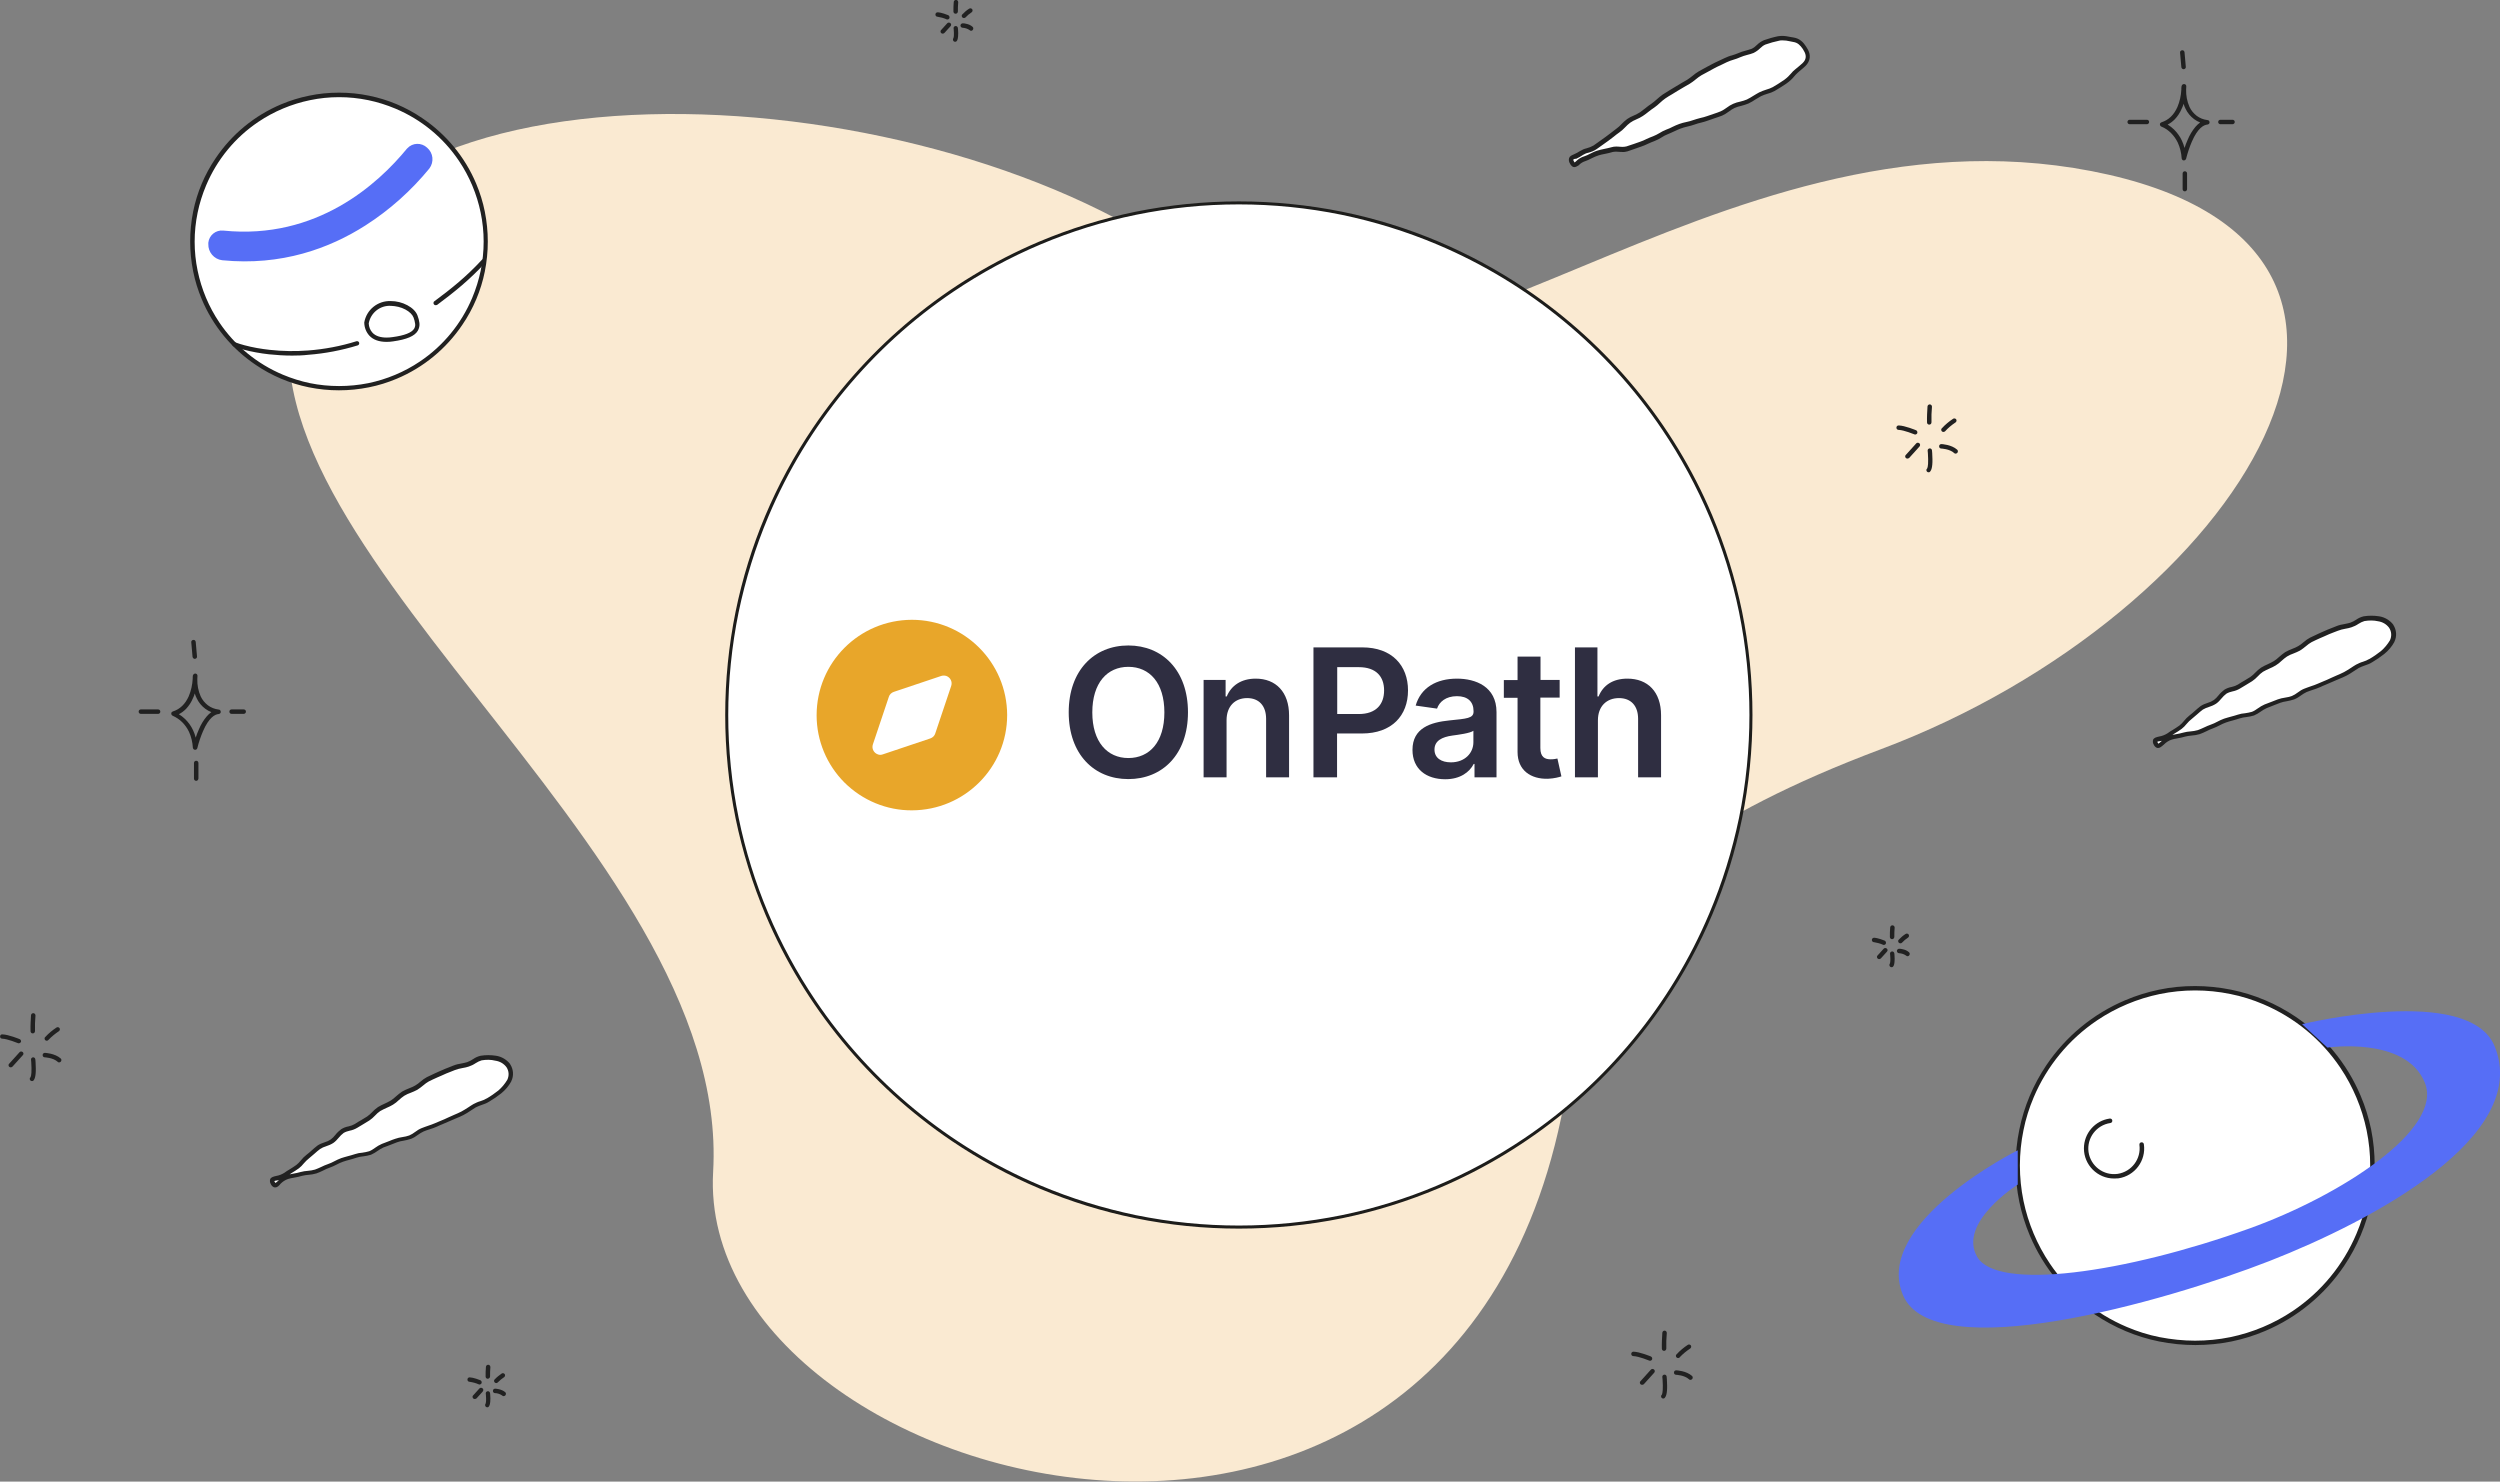 <?xml version="1.0" encoding="utf-8"?>
<!-- Generator: Adobe Illustrator 25.4.1, SVG Export Plug-In . SVG Version: 6.00 Build 0)  -->
<svg version="1.1" id="Layer_1" xmlns="http://www.w3.org/2000/svg" xmlns:xlink="http://www.w3.org/1999/xlink" x="0px" y="0px"
	 viewBox="0 0 1567.9 929.2" style="enable-background:new 0 0 1567.9 929.2;" xml:space="preserve">
<rect x="0" y="0" width="1567.9" height="929.2" fill="#808080" stroke="none"/>
<style type="text/css">
	.st0{opacity:0.97;fill:#FDEDD4;enable-background:new    ;}
	.st1{fill:#212121;}
	.st2{fill:#FFFFFF;}
	.st3{fill:#1D1D1B;}
	.st4{fill:#566EF6;}
	.st5{fill:#E8A62A;}
	.st6{fill:#2F2E41;}
</style>
<g transform="translate(-62.612 -74.61)">
	<g transform="translate(3.663 27.423)">
		<path class="st0" d="M1046.3,691c0,0-34.7-88.7,192.2-173.9s370.1-316.6,132.2-362.6s-433.8,178.6-539.2,80
			C688.9,101.1,311.9,64.9,248.1,222.8s270,352.4,258.1,559.3S1009.5,1122.8,1046.3,691z"/>
		<path class="st1" d="M1428.7,99.9L1428.7,99.9c0.8,0,1.4,0.6,1.4,1.4c0,0,0,0.8-0.1,2.1c-0.1,3.7,0.6,7.4,2.1,10.8
			c1,2.2,2.6,4.1,4.5,5.6c2,1.5,4.3,2.4,6.8,2.7c0.8,0,1.3,0.7,1.3,1.5c0,0.7-0.6,1.2-1.3,1.3c-2.4,0.2-6.1,2.2-9.8,10.7
			c-1.5,3.5-2.7,7.1-3.6,10.7c-0.2,0.7-0.9,1.2-1.7,1.1c-0.6-0.1-1-0.7-1.1-1.3c-0.2-3.4-1-6.7-2.4-9.8c-1.1-2.3-2.5-4.3-4.3-6.1
			c-1.7-1.7-3.7-3.1-6-4c-0.7-0.3-1.1-1-0.9-1.8c0.1-0.4,0.5-0.7,0.9-0.9c4.5-1.4,7.8-4.6,10-9.5c1.5-3.5,2.3-7.2,2.5-11
			c0-0.7,0-1.4,0.1-2C1427.3,100.4,1427.9,99.9,1428.7,99.9z M1438.8,124c-1.3-0.5-2.6-1.2-3.8-2.1c-2.3-1.7-4.2-4-5.4-6.6
			c-0.5-1-0.9-2-1.2-3c-0.3,1.1-0.7,2.1-1.2,3.1c-1,2.4-2.5,4.7-4.3,6.6c-1.3,1.3-2.8,2.5-4.5,3.3c1.4,0.9,2.8,1.9,4,3.1
			c2,2,3.7,4.3,4.9,6.9c0.7,1.5,1.3,3.1,1.7,4.7c0.5-1.6,1.2-3.4,2-5.2c1.2-2.9,2.8-5.6,4.8-8C1436.7,125.7,1437.7,124.8,1438.8,124
			z"/>
		<path class="st1" d="M1428.4,90.6c-0.7,0-1.3-0.6-1.4-1.3l-0.8-9.1c-0.1-0.8,0.5-1.4,1.3-1.5c0.8-0.1,1.4,0.5,1.5,1.3l0.8,9.1
			c0.1,0.8-0.5,1.4-1.3,1.5C1428.5,90.6,1428.4,90.6,1428.4,90.6z"/>
		<path class="st1" d="M1459.1,125.1h-7.6c-0.8,0-1.4-0.6-1.4-1.4l0,0c0-0.8,0.6-1.4,1.4-1.4l0,0h7.6c0.8,0,1.4,0.6,1.4,1.4
			S1459.8,125.1,1459.1,125.1z"/>
		<path class="st1" d="M1429.2,167.2c-0.8,0-1.4-0.6-1.4-1.4V156c0-0.8,0.6-1.4,1.4-1.4l0,0c0.8,0,1.4,0.6,1.4,1.4l0,0v9.8
			C1430.6,166.5,1430,167.2,1429.2,167.2z"/>
		<path class="st1" d="M1405.4,125.1h-10.8c-0.8,0-1.4-0.6-1.4-1.4l0,0c0-0.8,0.6-1.4,1.4-1.4l0,0h10.8c0.8,0,1.4,0.6,1.4,1.4
			c0,0,0,0,0,0C1406.8,124.5,1406.1,125.1,1405.4,125.1C1405.4,125.1,1405.4,125.1,1405.4,125.1z"/>
		<path class="st1" d="M181.4,469.6L181.4,469.6c0.8,0,1.4,0.6,1.4,1.4c0,0,0,0.8-0.1,2.1c-0.1,3.7,0.6,7.4,2.1,10.8
			c1,2.2,2.6,4.1,4.5,5.6c2,1.5,4.3,2.4,6.8,2.7c0.8,0,1.3,0.7,1.3,1.5c0,0.7-0.6,1.2-1.3,1.3c-2.4,0.2-6.1,2.2-9.8,10.7
			c-1.5,3.5-2.7,7-3.6,10.7c-0.2,0.7-0.9,1.2-1.7,1c-0.6-0.1-1-0.7-1.1-1.3c-0.2-3.4-1-6.8-2.4-9.9c-1.1-2.3-2.5-4.3-4.3-6.1
			c-1.7-1.7-3.7-3-5.9-4c-0.7-0.3-1.1-1-0.9-1.8c0.1-0.4,0.5-0.7,0.9-0.9c4.5-1.4,7.8-4.6,10-9.5c1.5-3.5,2.3-7.2,2.5-11
			c0-0.7,0-1.4,0.1-2C180.1,470.2,180.7,469.6,181.4,469.6z M191.5,493.8c-1.3-0.5-2.6-1.2-3.8-2.1c-2.3-1.7-4.2-4-5.4-6.6
			c-0.5-1-0.9-2-1.2-3c-0.3,1.1-0.7,2.1-1.2,3.1c-1,2.4-2.5,4.7-4.3,6.6c-1.3,1.3-2.8,2.5-4.5,3.3c1.4,0.9,2.8,1.9,4,3.1
			c2,2,3.7,4.3,4.9,6.9c0.7,1.5,1.3,3.1,1.7,4.7c0.5-1.6,1.2-3.4,2-5.2c1.2-2.9,2.8-5.6,4.8-8C189.4,495.5,190.4,494.6,191.5,493.8z
			"/>
		<path class="st1" d="M181.1,460.4c-0.7,0-1.3-0.6-1.4-1.3l-0.8-9.1c-0.1-0.8,0.5-1.4,1.3-1.5c0.8-0.1,1.4,0.5,1.5,1.3l0.8,9.1
			c0.1,0.8-0.5,1.4-1.3,1.5C181.2,460.4,181.2,460.4,181.1,460.4z"/>
		<path class="st1" d="M211.8,494.9h-7.6c-0.8,0-1.4-0.6-1.4-1.4l0,0c0-0.8,0.6-1.4,1.4-1.4l0,0h7.6c0.8,0,1.4,0.6,1.4,1.4
			S212.5,494.9,211.8,494.9z"/>
		<path class="st1" d="M182,536.9c-0.8,0-1.4-0.6-1.4-1.4v-9.8c0-0.8,0.6-1.4,1.4-1.4l0,0c0.8,0,1.4,0.6,1.4,1.4l0,0v9.8
			C183.3,536.3,182.7,536.9,182,536.9z"/>
		<path class="st1" d="M158.1,494.9h-10.8c-0.8,0-1.4-0.6-1.4-1.4l0,0c0-0.8,0.6-1.4,1.4-1.4l0,0h10.8c0.8,0,1.4,0.6,1.4,1.4
			c0,0,0,0,0,0C159.5,494.3,158.9,494.9,158.1,494.9C158.1,494.9,158.1,494.9,158.1,494.9z"/>
		<path class="st1" d="M1119.1,912.6c-0.3,0-0.7-0.1-0.9-0.4c-2.8-2.6-8.1-2.8-8.1-2.8c-0.8,0-1.4-0.7-1.3-1.5
			c0-0.8,0.7-1.3,1.4-1.3c0.3,0,6.3,0.3,9.9,3.5c0.6,0.5,0.6,1.4,0.1,2C1119.9,912.4,1119.5,912.6,1119.1,912.6L1119.1,912.6z"/>
		<path class="st1" d="M1102.1,924.3c-0.8,0-1.4-0.6-1.4-1.4c0-0.3,0.1-0.7,0.4-0.9c0.1-0.1,0.8-1,0.7-6c0-2.7-0.3-5.2-0.3-5.2
			c-0.1-0.8,0.5-1.4,1.2-1.5c0.8-0.1,1.4,0.5,1.5,1.2c0,0.1,0.3,2.6,0.3,5.5c0.1,5.5-0.8,7.1-1.5,7.9
			C1102.9,924.1,1102.5,924.3,1102.1,924.3z"/>
		<path class="st1" d="M1088.8,915.7c-0.8,0-1.4-0.6-1.4-1.4c0-0.3,0.1-0.7,0.4-0.9l6.5-7.2c0.5-0.6,1.4-0.6,2-0.1
			c0.6,0.5,0.6,1.4,0.1,2c0,0,0,0,0,0l-6.5,7.2C1089.6,915.5,1089.2,915.7,1088.8,915.7z"/>
		<path class="st1" d="M1093.8,900.6c-0.2,0-0.4,0-0.5-0.1l0,0c-0.1,0-6.5-2.7-9.9-2.8c-0.8,0-1.4-0.6-1.4-1.4
			c0-0.8,0.6-1.4,1.4-1.4l0,0h0c3.9,0.1,10.6,2.9,10.9,3c0.7,0.3,1,1.1,0.8,1.8C1094.9,900.2,1094.4,900.6,1093.8,900.6
			L1093.8,900.6z"/>
		<path class="st1" d="M1102.6,894.4c-0.8,0-1.4-0.6-1.4-1.4c-0.1-3.3,0.1-6.7,0.3-10c0.1-0.8,0.7-1.3,1.5-1.3
			c0.8,0.1,1.3,0.7,1.3,1.5l0,0c-0.3,3.2-0.4,6.5-0.3,9.7C1104,893.7,1103.4,894.4,1102.6,894.4
			C1102.6,894.4,1102.6,894.4,1102.6,894.4L1102.6,894.4z"/>
		<path class="st1" d="M1111.4,898.9c-0.8,0-1.4-0.6-1.4-1.4c0-0.4,0.1-0.7,0.4-0.9c2.1-2.3,4.5-4.3,7.1-6c0.6-0.4,1.5-0.2,1.9,0.4
			c0.4,0.6,0.2,1.5-0.4,1.9c-2.4,1.6-4.6,3.4-6.6,5.5C1112.2,898.8,1111.8,898.9,1111.4,898.9z"/>
		<path class="st1" d="M1255.3,646.9c-0.3,0-0.7-0.1-0.9-0.4c-1.3-0.9-2.8-1.4-4.4-1.5c-0.8,0-1.4-0.7-1.4-1.4
			c0-0.8,0.7-1.4,1.4-1.4c0,0,0,0,0,0c0.7,0,1.5,0.1,2.2,0.3c1.5,0.3,2.9,0.9,4,1.9c0.6,0.5,0.6,1.4,0.1,2
			C1256.1,646.7,1255.7,646.9,1255.3,646.9L1255.3,646.9z"/>
		<path class="st1" d="M1245.3,653.8c-0.8,0-1.4-0.6-1.4-1.4c0-0.3,0.1-0.7,0.3-0.9c0-0.1,0.4-0.8,0.3-3.3c0-1.5-0.2-2.8-0.2-2.8
			c-0.1-0.8,0.5-1.4,1.2-1.5c0.8-0.1,1.4,0.5,1.5,1.2c0,0.1,0.2,1.6,0.2,3.3c0,3.4-0.5,4.5-1,5
			C1246.1,653.6,1245.7,653.8,1245.3,653.8z"/>
		<path class="st1" d="M1237.5,648.7c-0.8,0-1.4-0.6-1.4-1.4c0-0.3,0.1-0.7,0.4-0.9l3.8-4.2c0.5-0.6,1.4-0.6,2-0.1
			c0.6,0.5,0.6,1.4,0.1,1.9l-3.8,4.2C1238.3,648.5,1237.9,648.7,1237.5,648.7z"/>
		<path class="st1" d="M1240.4,639.8c-0.2,0-0.4,0-0.5-0.1c-1.8-0.8-3.7-1.3-5.6-1.6c-0.8,0-1.4-0.6-1.4-1.4c0-0.8,0.6-1.4,1.4-1.4
			l0,0h0c2.4,0.1,6.2,1.6,6.6,1.8c0.7,0.3,1,1.1,0.8,1.8C1241.5,639.5,1241,639.8,1240.4,639.8L1240.4,639.8z"/>
		<path class="st1" d="M1245.6,636.2c-0.8,0-1.4-0.6-1.4-1.4c0-2,0-4,0.2-6c0.1-0.8,0.7-1.3,1.5-1.3c0.8,0.1,1.3,0.7,1.3,1.5l0,0
			c-0.2,1.9-0.2,3.8-0.2,5.7C1247,635.5,1246.4,636.2,1245.6,636.2L1245.6,636.2z"/>
		<path class="st1" d="M1250.8,638.8c-0.8,0-1.4-0.6-1.4-1.4c0-0.4,0.1-0.7,0.4-0.9c1.3-1.4,2.7-2.6,4.3-3.6
			c0.6-0.4,1.5-0.2,1.9,0.4c0.4,0.6,0.2,1.5-0.4,1.9c-1.4,0.9-2.7,2-3.8,3.2C1251.6,638.7,1251.2,638.8,1250.8,638.8z"/>
		<path class="st1" d="M668,66.5c-0.3,0-0.7-0.1-0.9-0.4c-1.3-0.9-2.8-1.4-4.4-1.5c-0.8,0-1.4-0.7-1.4-1.4s0.7-1.4,1.4-1.4
			c0,0,0,0,0,0c0.7,0,1.5,0.1,2.2,0.3c1.5,0.3,2.9,0.9,4,1.9c0.6,0.5,0.6,1.4,0.1,2C668.8,66.3,668.4,66.5,668,66.5L668,66.5z"/>
		<path class="st1" d="M658,73.4c-0.8,0-1.4-0.6-1.4-1.4c0-0.3,0.1-0.7,0.3-0.9c0-0.1,0.4-0.8,0.3-3.3c0-1.5-0.2-2.8-0.2-2.8
			c-0.1-0.8,0.5-1.4,1.2-1.5s1.4,0.5,1.5,1.2c0,0.1,0.2,1.6,0.2,3.3c0,3.4-0.5,4.5-1,5C658.8,73.2,658.4,73.4,658,73.4z"/>
		<path class="st1" d="M650.2,68.3c-0.8,0-1.4-0.6-1.4-1.4c0-0.3,0.1-0.7,0.4-0.9l3.8-4.2c0.5-0.6,1.4-0.6,2-0.1
			c0.6,0.5,0.6,1.4,0.1,1.9l-3.8,4.2C651,68.1,650.6,68.3,650.2,68.3z"/>
		<path class="st1" d="M653.1,59.4c-0.2,0-0.4,0-0.5-0.1c-1.8-0.8-3.7-1.3-5.6-1.6c-0.8,0-1.4-0.6-1.4-1.4s0.6-1.4,1.4-1.4l0,0h0
			c2.4,0.1,6.2,1.6,6.6,1.8c0.7,0.3,1,1.1,0.8,1.8C654.2,59.1,653.7,59.4,653.1,59.4L653.1,59.4z"/>
		<path class="st1" d="M658.3,55.8c-0.8,0-1.4-0.6-1.4-1.4c0-2,0-4,0.2-6c0.1-0.8,0.7-1.3,1.5-1.3c0.8,0.1,1.3,0.7,1.3,1.5
			c-0.2,1.9-0.2,3.8-0.2,5.7C659.7,55.1,659.1,55.8,658.3,55.8C658.3,55.8,658.3,55.8,658.3,55.8L658.3,55.8z"/>
		<path class="st1" d="M663.5,58.5c-0.8,0-1.4-0.6-1.4-1.4c0-0.4,0.1-0.7,0.4-0.9c1.3-1.4,2.7-2.6,4.3-3.6c0.6-0.4,1.5-0.2,1.9,0.4
			c0.4,0.6,0.2,1.5-0.4,1.9c-1.4,0.9-2.7,2-3.8,3.2C664.3,58.3,663.9,58.5,663.5,58.5z"/>
		<path class="st1" d="M374.8,922.8c-0.3,0-0.7-0.1-0.9-0.4c-1.3-0.9-2.9-1.5-4.5-1.5c-0.8,0-1.4-0.7-1.3-1.5c0-0.8,0.7-1.3,1.4-1.3
			c0.2,0,4,0.2,6.3,2.2c0.6,0.5,0.6,1.4,0.1,2C375.6,922.6,375.2,922.8,374.8,922.8L374.8,922.8z"/>
		<path class="st1" d="M364.6,929.8c-0.8,0-1.4-0.6-1.4-1.4c0-0.3,0.1-0.7,0.3-0.9c0-0.1,0.4-0.8,0.3-3.4c0-1.5-0.2-2.9-0.2-2.9
			c-0.1-0.8,0.5-1.4,1.2-1.5c0.8-0.1,1.4,0.5,1.5,1.2c0,0.1,0.2,1.6,0.2,3.3c0,3.5-0.5,4.5-1,5.1C365.4,929.6,365,929.8,364.6,929.8
			z"/>
		<path class="st1" d="M356.7,924.6c-0.8,0-1.4-0.6-1.4-1.4c0-0.3,0.1-0.7,0.4-0.9l3.9-4.3c0.5-0.6,1.4-0.6,2-0.1
			c0.6,0.5,0.6,1.4,0.1,2c0,0,0,0,0,0l-3.9,4.3C357.5,924.4,357.1,924.6,356.7,924.6z"/>
		<path class="st1" d="M359.7,915.5c-0.2,0-0.4,0-0.5-0.1c-1.8-0.8-3.7-1.3-5.7-1.6c-0.8,0-1.4-0.6-1.4-1.4s0.6-1.4,1.4-1.4
			c0,0,0,0,0,0c2.4,0.1,6.3,1.6,6.7,1.8c0.7,0.3,1,1.1,0.8,1.8C360.7,915.2,360.2,915.5,359.7,915.5L359.7,915.5z"/>
		<path class="st1" d="M364.9,911.9c-0.8,0-1.4-0.6-1.4-1.4c0-2,0-4,0.2-6.1c0.1-0.8,0.7-1.3,1.5-1.3c0.8,0.1,1.3,0.7,1.3,1.5
			c-0.2,1.9-0.2,3.8-0.2,5.8C366.3,911.2,365.7,911.8,364.9,911.9L364.9,911.9z"/>
		<path class="st1" d="M370.2,914.6c-0.8,0-1.4-0.6-1.4-1.4c0-0.4,0.1-0.7,0.4-0.9c1.3-1.4,2.8-2.6,4.4-3.7c0.6-0.4,1.5-0.2,1.9,0.4
			c0.4,0.6,0.2,1.5-0.4,1.9c-1.4,0.9-2.7,2-3.9,3.2C371,914.4,370.6,914.6,370.2,914.6z"/>
		<path class="st1" d="M1285.4,331.7c-0.3,0-0.7-0.1-0.9-0.4c-2.8-2.6-8.1-2.8-8.1-2.8c-0.8,0-1.4-0.7-1.3-1.5
			c0-0.8,0.7-1.3,1.4-1.3c0.3,0,6.3,0.3,9.9,3.5c0.6,0.5,0.6,1.4,0.1,2C1286.2,331.5,1285.8,331.7,1285.4,331.7L1285.4,331.7z"/>
		<path class="st1" d="M1268.5,343.4c-0.8,0-1.4-0.6-1.4-1.4c0-0.3,0.1-0.7,0.4-0.9c0.1-0.1,0.8-1,0.7-6c0-2.7-0.3-5.2-0.3-5.2
			c-0.1-0.8,0.5-1.4,1.2-1.5c0.8-0.1,1.4,0.5,1.5,1.2l0,0c0,0.1,0.3,2.6,0.3,5.5c0.1,5.5-0.8,7.1-1.5,7.9
			C1269.2,343.3,1268.9,343.4,1268.5,343.4z"/>
		<path class="st1" d="M1255.2,334.8c-0.8,0-1.4-0.6-1.4-1.4c0-0.3,0.1-0.7,0.4-0.9l6.5-7.2c0.5-0.6,1.4-0.6,2-0.1
			c0.6,0.5,0.6,1.4,0.1,2c0,0,0,0,0,0l-6.5,7.2C1256,334.6,1255.6,334.8,1255.2,334.8z"/>
		<path class="st1" d="M1260.1,319.7c-0.2,0-0.4,0-0.5-0.1l0,0c-0.1,0-6.5-2.7-9.9-2.8c-0.8,0-1.4-0.6-1.4-1.4
			c0-0.8,0.6-1.4,1.4-1.4h0c3.9,0.1,10.6,2.9,10.9,3c0.7,0.3,1,1.1,0.8,1.8C1261.2,319.3,1260.7,319.7,1260.1,319.7L1260.1,319.7z"
			/>
		<path class="st1" d="M1268.9,313.5c-0.8,0-1.4-0.6-1.4-1.4c-0.1-3.3,0.1-6.7,0.3-10c0.1-0.8,0.7-1.3,1.5-1.3
			c0.8,0.1,1.3,0.7,1.3,1.5c-0.3,3.2-0.4,6.5-0.3,9.7C1270.3,312.9,1269.7,313.5,1268.9,313.5C1269,313.5,1269,313.5,1268.9,313.5
			L1268.9,313.5z"/>
		<path class="st1" d="M1277.8,318.1c-0.8,0-1.4-0.6-1.4-1.4c0-0.4,0.1-0.7,0.4-0.9c2.1-2.3,4.5-4.3,7.1-6c0.6-0.4,1.5-0.2,1.9,0.4
			c0.4,0.6,0.2,1.5-0.4,1.9c-2.4,1.6-4.6,3.4-6.6,5.6C1278.5,317.9,1278.2,318.1,1277.8,318.1z"/>
		<path class="st1" d="M96,713.5c-0.3,0-0.7-0.1-0.9-0.4c-2.8-2.6-8.1-2.8-8.1-2.8c-0.8,0-1.4-0.7-1.3-1.5c0-0.8,0.7-1.3,1.4-1.3
			c0.3,0,6.3,0.3,9.9,3.5c0.6,0.5,0.6,1.4,0.1,2C96.8,713.3,96.4,713.5,96,713.5z"/>
		<path class="st1" d="M79,725.2c-0.8,0-1.4-0.6-1.4-1.4c0-0.3,0.1-0.7,0.4-0.9c0.1-0.1,0.8-1,0.7-5.9c0-2.7-0.3-5.2-0.3-5.2
			c-0.1-0.8,0.5-1.4,1.2-1.5c0.8-0.1,1.4,0.5,1.5,1.2c0,0.1,0.3,2.6,0.3,5.5c0.1,5.5-0.8,7.1-1.5,7.9
			C79.8,725.1,79.4,725.2,79,725.2z"/>
		<path class="st1" d="M65.7,716.6c-0.8,0-1.4-0.6-1.4-1.4c0-0.3,0.1-0.7,0.4-0.9l6.5-7.2c0.5-0.6,1.4-0.6,2-0.1
			c0.6,0.5,0.6,1.4,0.1,1.9l-6.5,7.2C66.5,716.4,66.1,716.6,65.7,716.6z"/>
		<path class="st1" d="M70.7,701.5c-0.2,0-0.4,0-0.5-0.1c-0.1,0-6.5-2.7-9.9-2.8c-0.8,0-1.4-0.7-1.3-1.4c0-0.8,0.7-1.4,1.4-1.3
			c3.9,0.1,10.6,2.9,10.9,3c0.7,0.3,1,1.1,0.8,1.8C71.8,701.1,71.3,701.5,70.7,701.5L70.7,701.5z"/>
		<path class="st1" d="M79.5,695.3c-0.8,0-1.4-0.6-1.4-1.4c-0.1-3.3,0.1-6.7,0.3-10c0.1-0.8,0.7-1.3,1.5-1.3
			c0.8,0.1,1.3,0.7,1.3,1.5c-0.3,3.2-0.4,6.5-0.3,9.7C80.9,694.7,80.3,695.3,79.5,695.3C79.5,695.3,79.5,695.3,79.5,695.3
			L79.5,695.3z"/>
		<path class="st1" d="M88.3,699.9c-0.8,0-1.4-0.6-1.4-1.4c0-0.4,0.1-0.7,0.4-0.9c2.1-2.3,4.5-4.3,7.1-6c0.6-0.4,1.5-0.2,1.9,0.4
			c0.4,0.6,0.2,1.5-0.4,1.9l0,0c-2.4,1.6-4.6,3.4-6.6,5.5C89.1,699.7,88.7,699.9,88.3,699.9z"/>
		<circle class="st2" cx="835.9" cy="495.7" r="321.1"/>
		<path class="st3" d="M835.9,173.5c21.8,0,43.6,2.2,64.9,6.5c41.2,8.4,80.3,24.9,115.2,48.5c51.8,35,92.3,84.2,116.7,141.7
			c8.2,19.5,14.5,39.7,18.8,60.5c8.7,42.8,8.7,87,0,129.8c-8.4,41.2-24.9,80.3-48.5,115.2c-35,51.8-84.2,92.3-141.7,116.7
			c-19.5,8.2-39.7,14.5-60.5,18.8c-42.8,8.7-87,8.7-129.8,0c-41.2-8.4-80.3-24.9-115.2-48.5c-51.8-35-92.3-84.2-116.7-141.7
			c-8.2-19.5-14.5-39.7-18.8-60.5c-8.7-42.8-8.7-87,0-129.8c8.4-41.2,24.9-80.3,48.5-115.2c35-51.8,84.2-92.3,141.7-116.7
			c19.5-8.2,39.7-14.5,60.5-18.8C792.4,175.7,814.1,173.5,835.9,173.5z M835.9,815.8c21.7,0,43.3-2.2,64.5-6.5
			c41-8.4,79.8-24.8,114.5-48.2c51.5-34.7,91.8-83.7,116-140.9c8.2-19.4,14.4-39.5,18.7-60.1c8.7-42.6,8.7-86.5,0-129
			c-8.4-41-24.8-79.8-48.2-114.5c-34.7-51.5-83.7-91.8-140.9-116c-19.4-8.2-39.5-14.4-60.1-18.7c-42.6-8.7-86.5-8.7-129,0
			c-41,8.4-79.8,24.8-114.5,48.2c-51.5,34.7-91.8,83.7-116,140.9c-8.2,19.4-14.4,39.5-18.7,60.1c-8.7,42.6-8.7,86.5,0,129
			c8.4,41,24.8,79.8,48.2,114.5c34.7,51.5,83.7,91.8,140.9,116c19.4,8.2,39.5,14.4,60.1,18.7C792.6,813.6,814.3,815.8,835.9,815.8z"
			/>
		<circle class="st2" cx="1435.6" cy="778.1" r="111.2"/>
		<path class="st1" d="M1435.6,665.6c7.6,0,15.2,0.8,22.7,2.3c14.4,2.9,28.1,8.7,40.3,16.9c18.1,12.2,32.3,29.4,40.8,49.5
			c2.9,6.8,5.1,13.9,6.6,21.1c3,15,3,30.4,0,45.4c-2.9,14.4-8.7,28.1-16.9,40.3c-12.2,18.1-29.4,32.3-49.5,40.8
			c-6.8,2.9-13.9,5.1-21.1,6.6c-15,3-30.4,3-45.4,0c-14.4-2.9-28.1-8.7-40.3-16.9c-18.1-12.2-32.3-29.4-40.8-49.5
			c-2.9-6.8-5.1-13.9-6.6-21.1c-3.1-15-3.1-30.4,0-45.4c2.9-14.4,8.7-28.1,16.9-40.3c12.2-18.1,29.4-32.3,49.5-40.8
			c6.8-2.9,13.9-5.1,21.1-6.6C1420.4,666.3,1428,665.6,1435.6,665.6z M1435.6,888c7.4,0,14.8-0.7,22.1-2.2
			c14-2.9,27.4-8.5,39.3-16.5c17.7-11.9,31.5-28.7,39.8-48.3c2.8-6.6,5-13.5,6.4-20.6c3-14.6,3-29.7,0-44.3
			c-2.9-14-8.5-27.4-16.5-39.3c-11.9-17.7-28.7-31.5-48.3-39.8c-6.6-2.8-13.5-5-20.6-6.4c-14.6-3-29.7-3-44.3,0
			c-14,2.9-27.4,8.5-39.3,16.5c-17.7,11.9-31.5,28.7-39.8,48.3c-2.8,6.6-5,13.5-6.4,20.6c-3,14.6-3,29.7,0,44.3
			c2.9,14,8.5,27.4,16.5,39.3c11.9,17.7,28.7,31.5,48.3,39.8c6.6,2.8,13.5,5,20.6,6.4C1420.7,887.2,1428.1,888,1435.6,888z"/>
		<path class="st4" d="M1324.4,790.1c0,0-37.9,23.9-25.4,45.4s92.6,10.2,170.8-17.9c56.5-20.3,121.8-62.1,109.9-91.4
			s-61.1-22-61.1-22l-15.9-14.7c0,0,104.8-25.5,120.8,13.9c23,56.4-76.7,109.4-141.1,134.6c-66.3,25.9-210.9,66.8-230,21.4
			s72-90.8,72-90.8V790.1z"/>
		<path class="st1" d="M1384.8,786.3c-10.4,0-18.9-8.5-18.9-18.9c0-9.4,6.9-17.4,16.2-18.7c0.8-0.1,1.5,0.4,1.6,1.2
			c0.1,0.8-0.4,1.5-1.2,1.6c-8.8,1.3-14.9,9.4-13.7,18.2c1.3,8.8,9.4,14.9,18.2,13.7c8.8-1.3,14.9-9.4,13.7-18.2c0,0,0,0,0,0
			c-0.1-0.8,0.4-1.5,1.2-1.6c0.8-0.1,1.5,0.4,1.6,1.2c1.5,10.3-5.7,19.9-16,21.4c0,0,0,0,0,0
			C1386.6,786.2,1385.7,786.3,1384.8,786.3z"/>
		<circle class="st2" cx="271.6" cy="198.7" r="92"/>
		<path class="st1" d="M271.6,105.3c6.3,0,12.6,0.6,18.8,1.9c11.9,2.4,23.3,7.2,33.4,14.1c15,10.1,26.8,24.4,33.8,41.1
			c2.4,5.7,4.2,11.5,5.4,17.5c2.5,12.4,2.5,25.2,0,37.6c-2.4,11.9-7.2,23.3-14.1,33.4c-10.1,15-24.4,26.8-41.1,33.8
			c-5.7,2.4-11.5,4.2-17.5,5.4c-12.4,2.5-25.2,2.5-37.6,0c-11.9-2.4-23.3-7.2-33.4-14.1c-15-10.1-26.8-24.4-33.8-41.1
			c-2.4-5.7-4.2-11.5-5.4-17.5c-2.5-12.4-2.5-25.2,0-37.6c2.4-11.9,7.2-23.3,14.1-33.4c10.1-15,24.4-26.8,41.1-33.8
			c5.7-2.4,11.5-4.2,17.5-5.4C258.9,105.9,265.2,105.3,271.6,105.3z M271.6,289.3c6.1,0,12.3-0.6,18.3-1.8
			c11.6-2.4,22.6-7,32.4-13.6c14.6-9.8,26-23.7,32.8-39.9c2.3-5.5,4.1-11.2,5.3-17c2.5-12.1,2.5-24.5,0-36.5
			c-2.4-11.6-7-22.6-13.6-32.4c-9.8-14.6-23.7-26-39.9-32.8c-5.5-2.3-11.2-4.1-17-5.3c-12.1-2.5-24.5-2.5-36.5,0
			c-11.6,2.4-22.6,7-32.4,13.6c-14.6,9.8-26,23.7-32.8,39.9c-2.3,5.5-4.1,11.2-5.3,17c-2.5,12.1-2.5,24.5,0,36.5
			c2.4,11.6,7,22.6,13.6,32.4c9.8,14.6,23.7,26,39.9,32.8c5.5,2.3,11.2,4.1,17,5.3C259.3,288.7,265.4,289.3,271.6,289.3L271.6,289.3
			z"/>
		<path class="st2" d="M332.2,237.2c10.1-7.5,19.7-15.1,30-26.2"/>
		<path class="st1" d="M332.2,238.6c-0.8,0-1.4-0.6-1.4-1.4c0-0.4,0.2-0.9,0.6-1.1c10.8-8,20.1-15.5,29.8-26c0.5-0.6,1.4-0.6,2-0.1
			c0.6,0.5,0.6,1.4,0.1,2c-9.9,10.7-19.3,18.3-30.2,26.4C332.8,238.5,332.5,238.6,332.2,238.6z"/>
		<path class="st2" d="M206,263.2c0,0,32.6,13,77-0.6"/>
		<path class="st1" d="M242.2,270.2c-4.9,0-9.7-0.3-14.5-0.8c-5.5-0.6-10.9-1.6-16.3-3c-2-0.5-4-1.1-5.9-1.9
			c-0.7-0.3-1.1-1.1-0.8-1.8c0.3-0.7,1.1-1.1,1.8-0.8l0,0c1.9,0.7,3.8,1.3,5.7,1.8c5.2,1.4,10.5,2.3,15.9,2.9c8,0.9,16.1,1,24.1,0.4
			c10.3-0.8,20.5-2.7,30.3-5.8c0.7-0.2,1.5,0.2,1.7,0.9s-0.2,1.5-0.9,1.7c0,0,0,0,0,0c-10.1,3.1-20.5,5.1-31,5.9
			C248.9,270.1,245.6,270.2,242.2,270.2z"/>
		<path class="st2" d="M288.8,249.9c0,0-0.5,12.4,16.6,10.1s16.5-8.2,14.3-14.3C316.5,237.1,293.3,231.2,288.8,249.9z"/>
		<path class="st1" d="M301.4,261.6L301.4,261.6c-4.7,0-8.4-1.3-10.8-3.9c-2-2.2-3.1-5-3.2-8c0-0.1,0-0.2,0-0.3
			c1.4-8,8.5-13.7,16.6-13.4c3.6,0,7.2,0.9,10.4,2.6c3.2,1.7,5.5,4,6.4,6.5c0.6,1.5,1,3.1,1.2,4.7c0.2,1.7-0.2,3.3-1,4.8
			c-2,3.4-7,5.5-15.6,6.7C304.2,261.5,302.8,261.6,301.4,261.6z M290.2,250c0.1,2.2,0.9,4.3,2.4,5.9c1.9,2,4.9,3,8.8,3l0,0
			c1.3,0,2.5-0.1,3.8-0.3c7.5-1,12-2.8,13.5-5.3c0.5-0.9,0.8-2,0.6-3.1c-0.2-1.3-0.5-2.7-1-3.9c-0.7-1.8-2.5-3.6-5.1-5
			c-2.8-1.5-6-2.2-9.1-2.3C297.3,238.6,291.4,243.4,290.2,250L290.2,250z"/>
		<path class="st4" d="M288.1,188.6c15.2-9.7,28.7-21.8,40.1-35.7c3.1-4.1,2.5-9.8-1.4-13.1c-3.5-3.3-9.1-3.2-12.4,0.4
			c-0.1,0.1-0.2,0.2-0.3,0.3c-17.8,21.7-56.3,57.3-115.1,51.3c-4.7-0.5-8.9,2.9-9.4,7.6c0,0.3,0,0.5,0,0.8
			c-0.2,5.1,3.6,9.6,8.7,10.2C235.5,214.1,265.7,202.9,288.1,188.6z"/>
		<path class="st2" d="M1044.8,149.2c2.1,4,2.7-1,8.1-2.6c2.4-0.7,5-2.6,8.3-3.6c2.6-0.8,5.7-1.1,8.8-2.1c2.7-0.9,6.3,0.4,9.3-0.5
			c2.8-0.9,5.6-1.9,8.5-2.9c2.8-0.9,5.5-2.5,8.4-3.4c2.8-1,5.2-3.1,8.1-4.1c2.8-1,5.4-2.6,8.3-3.6c2.8-1,5.9-1.4,8.7-2.5
			s5.9-1.4,8.7-2.5c2.8-1.1,5.8-1.9,8.5-3c2.8-1.2,5.1-3.5,7.8-4.7c2.8-1.2,6-1.5,8.6-2.8c2.8-1.3,5.2-3.2,7.8-4.6
			c2.8-1.4,6-1.9,8.5-3.3c2.8-1.6,5.3-3.3,7.7-4.9c2.7-1.8,4.5-4.5,6.5-6.3c2.6-2.4,5.4-4.1,6.5-6.3c1.5-3,0.4-5.7-1.4-8.4
			c-1.7-2.4-3.6-4.5-6.9-5c-2.6-0.4-5.8-1.4-9.2-0.8c-3,0.6-5.9,1.5-8.8,2.5c-2.7,0.9-4.7,4.1-7.6,5.3c-2.6,1.1-5.7,1.4-8.5,2.8
			c-2.6,1.2-5.7,1.7-8.4,3.1c-2.6,1.3-5.4,2.5-8.1,3.9c-2.6,1.4-5.3,2.8-7.9,4.3c-2.6,1.5-4.7,3.7-7.3,5.3c-2.5,1.5-5.2,3-7.7,4.6
			s-5.1,3.1-7.6,4.7c-2.5,1.6-4.5,4.1-7,5.7c-2.5,1.7-4.8,3.7-7.2,5.3c-2.5,1.7-5.6,2.5-8,4.2c-2.5,1.8-4.4,4.3-6.7,6
			c-2.6,1.8-4.8,3.8-7.1,5.5c-2.6,1.9-5.1,3.5-7.3,5.2c-2.7,2-6.5,2-8.5,3.5C1046.2,146.3,1042.7,145.2,1044.8,149.2z"/>
		<path class="st1" d="M1046.3,152L1046.3,152c-1.5,0-2.4-1.6-2.7-2.2c-0.7-1-0.9-2.3-0.6-3.4c0.4-1.3,1.6-1.8,3-2.4
			c1.4-0.6,2.7-1.3,3.9-2.1c1.3-0.8,2.7-1.4,4.1-1.7c1.6-0.4,3-1,4.4-1.8c1.2-0.9,2.5-1.8,3.8-2.7c1.1-0.8,2.3-1.6,3.5-2.5
			c1-0.8,2.1-1.6,3.2-2.4c1.2-1,2.5-2,3.9-3c1.1-0.8,2.1-1.7,3-2.7c1.1-1.2,2.4-2.3,3.7-3.3c1.3-0.9,2.7-1.6,4.2-2.2
			c1.3-0.6,2.6-1.2,3.8-2c1.1-0.8,2.2-1.6,3.3-2.5c1.2-1,2.5-2,3.9-2.9c1.1-0.8,2.2-1.7,3.2-2.6c1.2-1.1,2.4-2.1,3.8-3.1
			c1.4-0.9,2.9-1.8,4.3-2.7c1.1-0.7,2.2-1.3,3.3-2c1.5-0.9,3-1.8,4.5-2.7c1.1-0.6,2.2-1.3,3.3-1.9c1.2-0.8,2.3-1.6,3.4-2.5
			c1.2-1,2.5-2,3.9-2.8c1.6-0.9,3.3-1.8,4.9-2.7c1-0.5,2-1.1,3-1.6c1.6-0.9,3.2-1.6,4.7-2.3c1.2-0.6,2.3-1.1,3.4-1.6
			c1.5-0.7,3.1-1.4,4.8-1.8c1.3-0.4,2.5-0.8,3.7-1.3c1.6-0.7,3.3-1.3,5-1.7c1.2-0.3,2.4-0.7,3.6-1.1c1.3-0.6,2.4-1.5,3.4-2.5
			c1.2-1.2,2.7-2.2,4.3-2.9c2.9-1,5.9-1.9,8.9-2.5l0.1,0c0.8-0.1,1.6-0.2,2.4-0.2c1.8,0,3.6,0.3,5.4,0.7c0.7,0.1,1.3,0.2,1.8,0.3
			c3.9,0.6,6.2,3.1,7.8,5.6c1.7,2.5,3.5,5.9,1.5,9.8c-0.9,1.9-2.7,3.3-4.6,4.9c-0.7,0.6-1.5,1.2-2.2,1.9c-0.7,0.7-1.5,1.4-2.1,2.2
			c-1.3,1.6-2.8,3-4.5,4.2l-0.4,0.3c-2.2,1.5-4.7,3.1-7.3,4.6c-1.5,0.8-3,1.4-4.6,1.8c-1.4,0.4-2.7,0.9-4,1.5
			c-1.1,0.6-2.2,1.3-3.4,2c-1.4,1-2.9,1.8-4.5,2.6c-1.5,0.6-3,1.1-4.6,1.5c-1.4,0.3-2.7,0.7-4.1,1.3c-1.2,0.6-2.4,1.3-3.5,2.2
			c-1.3,1-2.8,1.9-4.3,2.6c-1.5,0.6-3.1,1.1-4.6,1.6c-1.3,0.4-2.7,0.9-4,1.4c-1.5,0.6-3.1,1-4.6,1.4c-1.4,0.3-2.7,0.7-4.1,1.2
			c-1.5,0.5-3.1,1-4.6,1.3c-1.4,0.3-2.7,0.7-4.1,1.2c-1.3,0.5-2.7,1.1-3.9,1.7c-1.4,0.7-2.9,1.3-4.3,1.9c-1.3,0.5-2.6,1.2-3.8,2
			c-1.4,0.9-2.8,1.6-4.3,2.2c-1.4,0.5-2.7,1.1-4.1,1.7c-1.4,0.7-2.8,1.3-4.3,1.8c-1.3,0.4-2.7,0.9-4,1.4c-1.6,0.6-3.1,1.1-4.6,1.6
			c-1.1,0.3-2.2,0.5-3.3,0.4c-0.7,0-1.4,0-2.1-0.1c-0.6,0-1.3-0.1-1.8-0.1c-0.7,0-1.4,0.1-2.1,0.2c-1.6,0.5-3.3,0.9-4.9,1.2
			c-1.4,0.3-2.7,0.5-3.9,0.9c-1.6,0.5-3.1,1.2-4.5,1.9c-1.2,0.7-2.5,1.2-3.8,1.7c-1.6,0.5-3.1,1.4-4.3,2.7
			C1048.1,151.3,1047.4,152,1046.3,152z M1045.6,147.3c0.1,0.4,0.2,0.8,0.5,1.2c0.1,0.2,0.2,0.4,0.4,0.6c0.2-0.2,0.5-0.4,0.7-0.6
			c1.5-1.5,3.3-2.7,5.4-3.3c1.2-0.4,2.3-0.9,3.4-1.5c1.6-0.8,3.2-1.6,4.9-2.1c1.3-0.4,2.7-0.7,4.1-1c1.6-0.3,3.1-0.7,4.7-1.1
			c0.9-0.3,1.9-0.4,2.9-0.4c0.7,0,1.3,0,2,0.1c0.6,0,1.3,0.1,1.9,0.1c0.8,0,1.7-0.1,2.5-0.3c1.5-0.5,3-1,4.5-1.5
			c1.3-0.5,2.6-0.9,4-1.4c1.4-0.5,2.7-1,4-1.7c1.4-0.6,2.8-1.3,4.3-1.8c1.3-0.5,2.6-1.2,3.8-1.9c1.4-0.9,2.8-1.6,4.3-2.2
			c1.4-0.5,2.8-1.1,4.1-1.8c1.3-0.6,2.7-1.3,4.2-1.8c1.4-0.5,2.9-0.9,4.4-1.2c1.5-0.3,2.9-0.7,4.3-1.2c1.4-0.5,2.9-0.9,4.4-1.3
			c1.4-0.3,2.9-0.7,4.3-1.2c1.4-0.5,2.8-1,4.1-1.4c1.5-0.5,3-1,4.4-1.6c1.3-0.6,2.6-1.4,3.8-2.3c1.2-0.9,2.6-1.8,4-2.4
			c1.4-0.6,2.9-1.1,4.5-1.4c1.4-0.3,2.8-0.8,4.1-1.3c1.4-0.7,2.8-1.5,4.2-2.4c1.2-0.7,2.4-1.5,3.6-2.1c1.4-0.7,2.9-1.2,4.4-1.7
			c1.4-0.4,2.8-0.9,4.1-1.6c2.6-1.5,4.9-3,7.1-4.5l0.4-0.3c1.5-1.1,2.8-2.4,4-3.8c0.7-0.9,1.5-1.7,2.4-2.4c0.8-0.7,1.6-1.3,2.3-1.9
			c1.7-1.4,3.2-2.6,3.9-4c1-2.1,0.6-4.1-1.3-7c-1.6-2.3-3.2-4-6-4.4c-0.6-0.1-1.3-0.2-2-0.4c-1.6-0.4-3.2-0.6-4.9-0.6
			c-0.6,0-1.3,0-1.9,0.2c-2.9,0.6-5.8,1.4-8.6,2.4l0,0c-1.2,0.5-2.3,1.3-3.3,2.3c-1.2,1.2-2.6,2.2-4.2,3c-1.3,0.5-2.6,0.9-3.9,1.2
			c-1.6,0.4-3.1,0.9-4.5,1.5c-1.3,0.6-2.7,1.1-4.1,1.5c-1.5,0.4-2.9,1-4.3,1.6c-1.1,0.6-2.4,1.2-3.5,1.7c-1.5,0.7-3.1,1.4-4.5,2.2
			c-1,0.6-2.1,1.1-3.1,1.7c-1.6,0.8-3.2,1.7-4.8,2.6c-1.3,0.8-2.4,1.6-3.6,2.6c-1.2,1-2.4,1.9-3.7,2.7c-1.1,0.7-2.2,1.3-3.3,1.9
			c-1.4,0.8-2.9,1.7-4.4,2.6c-1.1,0.7-2.3,1.4-3.4,2.1c-1.4,0.8-2.9,1.7-4.2,2.6c-1.2,0.8-2.3,1.8-3.4,2.8c-1.1,1.1-2.3,2-3.5,2.9
			c-1.3,0.8-2.5,1.8-3.7,2.7c-1.1,0.9-2.3,1.8-3.5,2.6c-1.3,0.9-2.8,1.6-4.2,2.2c-1.3,0.5-2.5,1.2-3.7,2c-1.2,0.9-2.3,1.9-3.3,3
			c-1,1.1-2.2,2.1-3.4,3c-1.3,0.9-2.6,1.9-3.8,2.9c-1.1,0.9-2.2,1.7-3.3,2.5c-1.2,0.9-2.4,1.7-3.5,2.5c-1.3,0.9-2.6,1.8-3.8,2.7
			c-1.6,1.1-3.4,1.8-5.3,2.3c-1.1,0.2-2.2,0.7-3.2,1.3c-1.4,1-2.9,1.8-4.4,2.5C1046.5,146.7,1046,147,1045.6,147.3L1045.6,147.3z"/>
		<path class="st2" d="M230,789.1c2.1,4,3.7-1.9,9.1-3.6c2.4-0.7,5.5-1,8.8-2c2.6-0.8,5.9-0.6,9-1.5c2.7-0.9,5.3-2.6,8.3-3.6
			c2.8-0.9,5.3-2.7,8.3-3.7c2.8-0.9,5.7-1.5,8.7-2.5c2.8-1,6-0.8,8.9-1.8c2.8-1,5.1-3.5,7.9-4.6c2.8-1,5.6-2.2,8.4-3.2
			s6.1-1,8.8-2.1c2.8-1.1,5.1-3.5,7.8-4.7c2.8-1.2,5.8-1.9,8.5-3.1c2.8-1.2,5.6-2.3,8.3-3.6c2.8-1.3,5.6-2.4,8.2-3.7
			c2.8-1.4,5.1-3.4,7.6-4.8c2.8-1.6,6-2.1,8.3-3.6c2.6-1.6,5.1-3.3,7.5-5.2c2.4-2,4.4-4.4,6-7.1c1.5-3,1.3-6.5-0.6-9.3
			c-1.9-2.6-4.8-4.3-8-4.7c-3.1-0.5-6.2-0.5-9.2,0c-2.7,0.5-5.2,3-8.3,4c-2.7,0.9-5.8,1-8.7,2.2c-2.6,1.1-5.5,2.1-8.3,3.4
			c-2.6,1.2-5.4,2.4-8.1,3.8c-2.6,1.3-4.7,3.8-7.3,5.3c-2.6,1.4-5.6,2.2-8.2,3.7c-2.6,1.5-4.5,4.1-7.1,5.6c-2.5,1.5-5.5,2.5-8,4.1
			s-4.3,4.3-6.8,5.9c-2.5,1.6-5.2,3-7.6,4.7c-2.5,1.7-6.2,1.6-8.6,3.3c-2.5,1.7-4.1,4.7-6.5,6.4c-2.5,1.8-5.9,2.1-8.3,3.8
			c-2.6,1.8-4.6,4.1-6.9,5.8c-2.6,1.9-4.2,4.8-6.4,6.4c-2.7,2-5.4,3.4-7.5,4.9C233.7,787.2,227.9,785.2,230,789.1z"/>
		<path class="st1" d="M231.5,791.9c-1.6,0-2.5-1.6-2.7-2.1c-0.6-0.9-0.7-2.1-0.4-3.1c0.6-1.3,2.1-1.6,3.7-2c1.9-0.3,3.6-1,5.2-2
			c1-0.8,2.2-1.5,3.4-2.2c1.3-0.8,2.7-1.7,4.1-2.7c1-0.8,1.9-1.7,2.7-2.7c1.1-1.4,2.3-2.6,3.7-3.7c1.1-0.8,2.1-1.7,3.1-2.6
			c1.2-1.1,2.5-2.2,3.8-3.2c1.4-0.9,2.8-1.5,4.4-2c1.4-0.4,2.7-1,3.9-1.8c1.1-0.8,2-1.8,2.9-2.9c1-1.3,2.3-2.5,3.6-3.5
			c1.4-0.9,3-1.5,4.7-1.8c1.4-0.3,2.7-0.8,3.9-1.5c1.3-0.9,2.7-1.7,4.1-2.5c1.2-0.7,2.4-1.4,3.6-2.2c1.1-0.8,2.2-1.7,3.1-2.7
			c1.1-1.2,2.4-2.3,3.7-3.2c1.4-0.8,2.8-1.6,4.3-2.2c1.3-0.6,2.5-1.2,3.7-1.9c1.2-0.8,2.3-1.6,3.3-2.6c1.2-1.1,2.5-2.1,3.8-3
			c1.4-0.8,2.9-1.5,4.5-2.1c1.3-0.5,2.5-1,3.7-1.7c1.2-0.7,2.3-1.5,3.4-2.5c1.2-1.1,2.6-2,4-2.8c1.8-0.9,3.5-1.7,5.3-2.5
			c1-0.5,2-0.9,2.9-1.3c2-0.9,3.9-1.7,5.8-2.4c0.9-0.3,1.7-0.7,2.5-1c1.7-0.7,3.5-1.1,5.4-1.4c1.2-0.2,2.3-0.5,3.4-0.8
			c1.3-0.5,2.5-1.1,3.7-1.9c1.4-1,3-1.7,4.7-2.1h0c3.2-0.5,6.4-0.5,9.6,0c3.5,0.5,6.7,2.4,8.9,5.2l0,0.1c2.1,3.2,2.4,7.3,0.7,10.7
			c0,0,0,0,0,0.1c-1.6,2.9-3.7,5.4-6.3,7.5l0,0c-2.4,1.9-5,3.7-7.6,5.2c-1.4,0.9-2.9,1.5-4.5,2c-1.3,0.4-2.6,1-3.9,1.6
			c-1,0.6-2,1.3-3.1,2c-1.5,1-3,2-4.6,2.8c-1.5,0.8-3.2,1.5-4.7,2.1c-1.2,0.5-2.4,1-3.5,1.5c-1.7,0.8-3.4,1.5-5.1,2.2
			c-1.1,0.4-2.1,0.9-3.2,1.4c-1.5,0.7-3,1.2-4.6,1.7c-1.3,0.4-2.7,0.9-3.9,1.4c-1.3,0.6-2.4,1.3-3.5,2.1c-1.3,1-2.8,1.9-4.3,2.5
			c-1.5,0.5-3.1,0.9-4.8,1.2c-1.4,0.2-2.8,0.5-4.1,1c-1.2,0.5-2.4,0.9-3.6,1.4c-1.6,0.6-3.2,1.3-4.8,1.8c-1.3,0.6-2.5,1.3-3.6,2.1
			c-1.3,1-2.8,1.8-4.3,2.5c-1.6,0.5-3.2,0.8-4.8,1c-1.4,0.1-2.7,0.4-4.1,0.8c-1.6,0.5-3.1,1-4.7,1.4c-1.4,0.4-2.7,0.7-4,1.2
			c-1.4,0.5-2.7,1.1-4,1.8c-1.4,0.7-2.8,1.4-4.3,1.9c-1.4,0.5-2.8,1.1-4.1,1.8c-1.4,0.7-2.8,1.3-4.2,1.8c-1.7,0.5-3.4,0.8-5.1,0.9
			c-1.3,0.1-2.6,0.3-3.8,0.6c-1.7,0.5-3.5,0.9-5.3,1.2c-1.2,0.2-2.4,0.4-3.6,0.8c-1.8,0.6-3.4,1.7-4.7,3
			C233.8,791,232.8,791.9,231.5,791.9z M231,787.9c0.1,0.2,0.1,0.4,0.3,0.6c0.1,0.2,0.2,0.4,0.4,0.6c0.5-0.3,0.9-0.7,1.4-1.1
			c0.2-0.2,0.5-0.5,0.8-0.7c-0.4,0.1-0.7,0.2-1,0.2C232.2,787.5,231.6,787.7,231,787.9z M361,712.2c-1.3,0.4-2.6,1-3.8,1.8
			c-1.3,0.9-2.8,1.6-4.3,2.1c-1.2,0.4-2.5,0.7-3.8,0.9c-1.7,0.3-3.3,0.7-4.9,1.3c-0.8,0.3-1.7,0.7-2.5,1c-1.9,0.7-3.8,1.5-5.7,2.4
			c-1,0.5-2,0.9-3,1.3c-1.7,0.8-3.4,1.5-5.1,2.4c-1.2,0.7-2.4,1.5-3.5,2.5c-1.2,1-2.5,2-3.8,2.8c-1.3,0.7-2.7,1.3-4,1.8
			c-1.4,0.5-2.8,1.1-4.1,1.9c-1.2,0.8-2.3,1.7-3.4,2.7c-1.1,1.1-2.4,2.1-3.7,2.9c-1.3,0.8-2.6,1.4-4,2c-1.4,0.6-2.7,1.3-4,2
			c-1.2,0.8-2.3,1.8-3.2,2.8c-1.1,1.2-2.3,2.2-3.6,3.1c-1.2,0.8-2.5,1.5-3.6,2.2c-1.4,0.8-2.7,1.6-4,2.4c-1.5,0.9-3.1,1.5-4.7,1.8
			c-1.3,0.3-2.6,0.7-3.8,1.4c-1.2,0.9-2.2,1.9-3.1,3c-1,1.2-2.1,2.4-3.4,3.3c-1.4,0.9-3,1.6-4.6,2.1c-1.3,0.4-2.5,0.9-3.7,1.7
			c-1.2,0.9-2.4,1.9-3.6,3c-1.1,1-2.2,1.9-3.3,2.8c-1.2,1-2.3,2-3.3,3.2c-0.9,1.2-2,2.2-3.1,3.1c-1.5,1.1-3,2-4.3,2.8
			c-0.5,0.3-1.1,0.7-1.5,1c0.6-0.1,1.3-0.3,2-0.4c1.7-0.3,3.3-0.6,5-1.1c1.4-0.4,2.9-0.6,4.3-0.7c1.6-0.1,3.1-0.4,4.6-0.8
			c1.3-0.5,2.6-1,3.8-1.6c1.4-0.7,3-1.4,4.5-1.9c1.3-0.5,2.6-1,3.8-1.7c1.4-0.8,2.9-1.4,4.4-2c1.4-0.5,2.8-0.8,4.1-1.2
			c1.5-0.4,3-0.8,4.5-1.3c1.5-0.5,3-0.8,4.6-0.9c1.5-0.2,2.9-0.5,4.3-0.9c1.3-0.5,2.5-1.3,3.6-2.1c1.3-1,2.8-1.8,4.3-2.5
			c1.6-0.6,3.2-1.2,4.7-1.8c1.2-0.5,2.4-1,3.7-1.4c1.5-0.5,3-0.9,4.6-1.1c1.4-0.2,2.8-0.5,4.2-1c1.3-0.6,2.6-1.3,3.7-2.2
			c1.3-1,2.6-1.8,4.1-2.4c1.4-0.6,2.8-1,4.1-1.5c1.5-0.5,2.9-1,4.3-1.6c1.1-0.5,2.2-0.9,3.3-1.4c1.7-0.7,3.4-1.4,5-2.2
			c1.2-0.6,2.4-1.1,3.6-1.6c1.6-0.7,3.1-1.3,4.6-2.1c1.5-0.8,2.9-1.7,4.3-2.6c1.1-0.7,2.2-1.5,3.3-2.1c1.4-0.7,2.8-1.4,4.3-1.8
			c1.4-0.4,2.7-1,3.9-1.7l0.1,0c2.6-1.5,5-3.2,7.3-5c2.2-1.9,4.1-4.2,5.6-6.7c1.2-2.5,1.1-5.5-0.5-7.9c-1.7-2.3-4.2-3.7-7-4.1l0,0
			C366.8,711.7,363.9,711.7,361,712.2L361,712.2z"/>
		<path class="st2" d="M1410.9,513.6c2.1,4,3.7-1.9,9.1-3.6c2.4-0.7,5.5-1,8.8-2c2.6-0.8,5.9-0.6,9-1.5c2.7-0.9,5.3-2.6,8.3-3.6
			c2.8-0.9,5.3-2.7,8.3-3.7c2.8-0.9,5.7-1.5,8.7-2.5c2.8-1,6-0.8,8.9-1.8c2.8-1,5.1-3.5,7.9-4.6c2.8-1,5.6-2.2,8.4-3.2
			s6.1-1,8.8-2.1c2.8-1.1,5.1-3.5,7.8-4.7c2.8-1.2,5.8-1.9,8.5-3.1c2.8-1.2,5.6-2.3,8.3-3.6c2.8-1.3,5.6-2.4,8.2-3.7
			c2.8-1.4,5.1-3.4,7.6-4.8c2.8-1.6,6-2.1,8.3-3.6c2.6-1.6,5.1-3.3,7.5-5.2c2.4-2,4.4-4.4,6-7.1c1.5-3,1.3-6.5-0.6-9.3
			c-1.9-2.6-4.8-4.3-8-4.7c-3.1-0.5-6.2-0.5-9.2,0c-2.7,0.5-5.2,3-8.3,4c-2.7,0.9-5.8,1-8.7,2.2c-2.6,1.1-5.5,2.1-8.3,3.4
			c-2.6,1.2-5.4,2.4-8.1,3.8c-2.6,1.3-4.7,3.8-7.3,5.3c-2.6,1.4-5.6,2.2-8.2,3.7c-2.6,1.5-4.5,4.1-7.1,5.6c-2.5,1.5-5.5,2.5-8,4.1
			s-4.3,4.3-6.8,5.9c-2.5,1.6-5.2,3-7.6,4.7c-2.5,1.7-6.2,1.6-8.6,3.3c-2.5,1.7-4.1,4.7-6.5,6.4c-2.5,1.8-5.9,2.1-8.3,3.8
			c-2.6,1.8-4.6,4.1-6.9,5.8c-2.6,1.9-4.2,4.8-6.4,6.4c-2.7,2-5.4,3.4-7.5,4.9C1414.5,511.6,1408.8,509.6,1410.9,513.6z"/>
		<path class="st1" d="M1412.4,516.3L1412.4,516.3c-1.6,0-2.5-1.6-2.7-2.1c-0.6-0.9-0.7-2.1-0.4-3.1c0.6-1.3,2.1-1.6,3.8-2
			c1.8-0.3,3.6-1,5.2-2c1-0.8,2.2-1.5,3.4-2.2c1.3-0.8,2.7-1.7,4.1-2.7c1-0.8,1.9-1.7,2.7-2.7c1.1-1.4,2.3-2.6,3.7-3.7
			c1.1-0.8,2.1-1.7,3.1-2.6c1.2-1.1,2.5-2.2,3.8-3.2c1.4-0.9,2.8-1.5,4.4-2c1.4-0.4,2.7-1,3.9-1.8c1.1-0.8,2-1.8,2.9-2.9
			c1-1.3,2.3-2.5,3.6-3.5c1.4-0.9,3-1.5,4.7-1.8c1.4-0.3,2.7-0.8,3.9-1.5c1.3-0.9,2.7-1.7,4.1-2.5c1.2-0.7,2.4-1.4,3.6-2.2
			c1.1-0.8,2.2-1.7,3.1-2.7c1.1-1.2,2.4-2.3,3.7-3.2c1.4-0.8,2.8-1.6,4.3-2.2c1.3-0.6,2.5-1.2,3.7-1.9c1.2-0.8,2.3-1.6,3.3-2.6
			c1.2-1.1,2.5-2.1,3.8-3c1.4-0.8,2.9-1.5,4.5-2.1c1.3-0.5,2.5-1,3.7-1.7c1.2-0.7,2.3-1.5,3.4-2.5c1.2-1.1,2.6-2,4-2.8
			c1.8-0.9,3.5-1.7,5.3-2.5c1-0.5,2-0.9,2.9-1.3c2-0.9,3.9-1.7,5.8-2.4c0.9-0.3,1.7-0.7,2.5-1c1.7-0.7,3.5-1.1,5.4-1.4
			c1.2-0.2,2.3-0.5,3.4-0.8c1.3-0.5,2.6-1.1,3.7-1.9c1.4-1,3-1.7,4.7-2.1h0c3.2-0.5,6.4-0.5,9.6,0c3.5,0.5,6.7,2.4,8.9,5.2
			c0,0,0,0,0,0.1c2.1,3.2,2.4,7.3,0.7,10.7c0,0,0,0,0,0.1c-1.6,2.9-3.7,5.4-6.3,7.5l0,0c-2.4,1.9-5,3.7-7.6,5.2
			c-1.4,0.9-2.9,1.5-4.5,2c-1.3,0.4-2.6,1-3.9,1.6c-1,0.6-2,1.3-3.1,2c-1.5,1-3,2-4.6,2.8c-1.5,0.8-3.2,1.5-4.7,2.1
			c-1.2,0.5-2.4,1-3.5,1.5c-1.7,0.8-3.4,1.5-5.1,2.2c-1.1,0.4-2.1,0.9-3.2,1.4c-1.5,0.7-3.1,1.2-4.6,1.7c-1.3,0.4-2.6,0.9-3.9,1.4
			c-1.3,0.6-2.4,1.3-3.5,2.1c-1.3,1-2.8,1.9-4.3,2.5c-1.5,0.5-3.1,0.9-4.8,1.2c-1.4,0.2-2.8,0.5-4.1,1c-1.2,0.5-2.4,0.9-3.6,1.4
			c-1.6,0.6-3.2,1.3-4.8,1.9c-1.3,0.6-2.5,1.3-3.6,2.1c-1.3,1-2.8,1.8-4.3,2.5c-1.6,0.5-3.2,0.8-4.8,1c-1.4,0.1-2.7,0.4-4.1,0.8
			c-1.6,0.5-3.1,1-4.7,1.4c-1.4,0.4-2.7,0.7-4,1.2c-1.4,0.5-2.7,1.1-4,1.8c-1.4,0.7-2.8,1.4-4.2,1.9c-1.4,0.5-2.8,1.1-4.1,1.8
			c-1.4,0.7-2.8,1.3-4.2,1.8c-1.7,0.5-3.4,0.8-5.1,0.9c-1.3,0.1-2.6,0.3-3.8,0.6c-1.7,0.5-3.5,0.9-5.3,1.2c-1.2,0.2-2.4,0.4-3.5,0.8
			c-1.8,0.6-3.4,1.7-4.7,3C1414.6,515.4,1413.6,516.3,1412.4,516.3z M1411.9,512.4c0.1,0.2,0.2,0.4,0.3,0.6c0.1,0.2,0.2,0.4,0.4,0.6
			c0.5-0.3,0.9-0.7,1.4-1.1c0.2-0.2,0.5-0.5,0.8-0.7c-0.4,0.1-0.7,0.2-1,0.2C1413,512,1412.4,512.2,1411.9,512.4L1411.9,512.4z
			 M1541.8,436.7c-1.3,0.4-2.6,1-3.8,1.8c-1.3,0.9-2.8,1.6-4.3,2.1c-1.2,0.4-2.5,0.7-3.8,0.9c-1.7,0.3-3.3,0.7-4.8,1.3
			c-0.8,0.3-1.7,0.7-2.6,1c-1.9,0.7-3.8,1.5-5.7,2.4c-1,0.5-2,0.9-3,1.3c-1.7,0.8-3.4,1.5-5.1,2.4c-1.2,0.7-2.4,1.5-3.5,2.5
			c-1.2,1-2.5,2-3.8,2.8c-1.3,0.7-2.7,1.3-4,1.8c-1.4,0.5-2.8,1.1-4.1,1.9c-1.2,0.8-2.3,1.7-3.4,2.7c-1.1,1.1-2.4,2.1-3.7,2.9
			c-1.3,0.8-2.6,1.4-4,2c-1.4,0.6-2.7,1.3-4,2c-1.2,0.8-2.3,1.8-3.2,2.8c-1.1,1.2-2.3,2.2-3.6,3.1c-1.2,0.8-2.4,1.5-3.6,2.2
			c-1.4,0.8-2.7,1.6-4,2.4c-1.5,0.9-3.1,1.5-4.7,1.8c-1.3,0.3-2.6,0.7-3.8,1.4c-1.2,0.9-2.2,1.9-3.1,3c-1,1.2-2.1,2.4-3.4,3.3
			c-1.4,0.9-3,1.6-4.6,2.1c-1.3,0.4-2.5,0.9-3.7,1.6c-1.2,0.9-2.4,1.9-3.6,3c-1.1,1-2.2,1.9-3.3,2.8c-1.2,0.9-2.3,2-3.3,3.2
			c-0.9,1.2-2,2.2-3.1,3.1c-1.5,1.1-2.9,2-4.3,2.8c-0.5,0.3-1.1,0.7-1.5,1c0.6-0.1,1.3-0.2,2-0.4c1.7-0.3,3.3-0.6,5-1.1
			c1.4-0.4,2.9-0.6,4.3-0.7c1.6-0.1,3.1-0.4,4.6-0.8c1.3-0.5,2.6-1,3.8-1.6c1.5-0.7,3-1.4,4.5-1.9c1.3-0.5,2.6-1,3.8-1.7
			c1.4-0.8,2.9-1.4,4.4-2c1.4-0.5,2.8-0.8,4.1-1.2c1.5-0.4,3-0.8,4.5-1.3c1.5-0.5,3-0.8,4.6-0.9c1.5-0.2,2.9-0.5,4.3-0.9
			c1.3-0.5,2.5-1.3,3.6-2.1c1.3-1,2.8-1.8,4.3-2.5c1.6-0.6,3.2-1.2,4.7-1.8c1.2-0.5,2.4-1,3.6-1.4c1.5-0.5,3-0.9,4.6-1.1
			c1.4-0.2,2.8-0.5,4.2-1c1.3-0.6,2.6-1.3,3.7-2.2c1.3-1,2.6-1.8,4.1-2.4c1.4-0.6,2.8-1,4.1-1.5c1.5-0.5,3-1,4.3-1.6
			c1.1-0.5,2.2-0.9,3.3-1.4c1.7-0.7,3.4-1.4,5-2.2c1.2-0.6,2.4-1.1,3.6-1.6c1.6-0.7,3.1-1.3,4.6-2.1c1.5-0.8,2.9-1.7,4.3-2.6
			c1.1-0.7,2.2-1.5,3.3-2.1c1.4-0.7,2.8-1.4,4.3-1.8c1.4-0.4,2.7-1,3.9-1.7l0.1,0c2.6-1.5,5-3.2,7.3-5c2.2-1.9,4.1-4.2,5.6-6.7
			c1.2-2.5,1.1-5.5-0.5-7.9c-1.7-2.3-4.2-3.7-7-4.1l0,0C1547.7,436.2,1544.7,436.2,1541.8,436.7L1541.8,436.7z"/>
		<g id="Layer_1_00000002373974707560545840000008016748602930023869_">
			<g>
				<path class="st5" d="M630.9,555.4c33-0.1,59.7-26.8,59.7-59.8c-0.1-33-26.8-59.7-59.8-59.7c-33,0.1-59.7,26.8-59.7,59.9
					c0,15.8,6.3,31,17.5,42.2C599.9,549.2,615.1,555.5,630.9,555.4z"/>
				<g>
					<path class="st6" d="M766.6,535.8c-21.4,0-37.4-15.5-37.4-41.9c0-26.3,16-41.9,37.4-41.9c21.3,0,37.4,15.5,37.4,41.9
						S788,535.8,766.6,535.8z M766.6,465.4c-13.2,0-22.6,10-22.6,28.6c0,18.5,9.4,28.6,22.6,28.6c13.3,0,22.6-10,22.6-28.6
						S779.9,465.4,766.6,465.4z"/>
					<path class="st6" d="M828.2,534.7h-14.4v-61.1h13.8V484h0.7c2.8-6.8,9-11.2,18.2-11.2c12.6,0,20.9,8.4,20.9,23v38.9h-14.4V498
						c0-8.2-4.5-13-11.9-13c-7.6,0-12.9,5.1-12.9,13.9V534.7z"/>
					<path class="st6" d="M882.7,453.2h30.6c18.7,0,28.7,11.4,28.7,27c0,15.7-10.1,27-28.9,27h-15.6v27.5h-14.8V453.2L882.7,453.2z
						 M911.1,495c11,0,15.9-6.2,15.9-14.8c0-8.6-4.9-14.6-15.9-14.6h-13.5V495H911.1z"/>
					<path class="st6" d="M944.8,517.5c0-13.8,11.4-17.3,23.2-18.5c10.8-1.1,15.1-1.3,15.1-5.5v-0.3c0-6-3.7-9.4-10.4-9.4
						c-7,0-11.1,3.6-12.5,7.8l-13.4-1.9c3.2-11.2,13-16.9,25.9-16.9c11.6,0,24.8,4.9,24.8,21v40.9h-13.8v-8.4h-0.5
						c-2.6,5.1-8.4,9.6-17.9,9.6C953.5,535.9,944.8,529.5,944.8,517.5z M983,512.7v-7.2c-1.9,1.5-9.4,2.5-13.2,3
						c-6.4,0.9-11.2,3.2-11.2,8.8c0,5.3,4.3,8,10.3,8C977.6,525.3,983,519.5,983,512.7z"/>
					<path class="st6" d="M1037,484.7h-12v31.6c0,5.8,2.9,7.1,6.5,7.1c1.8,0,3.4-0.3,4.2-0.5l2.5,11.2c-1.5,0.5-4.4,1.3-8.4,1.5
						c-10.8,0.3-19.1-5.3-19.1-16.8v-34h-8.6v-11.1h8.6V459h14.4v14.6h12V484.7z"/>
					<path class="st6" d="M1061.1,534.7h-14.4v-81.5h14.1V484h0.7c2.8-6.9,8.8-11.2,18.1-11.2c12.7,0,21.1,8.2,21.1,23v38.9h-14.4
						V498c0-8.2-4.5-13-12-13c-7.7,0-13.2,5.1-13.2,13.9L1061.1,534.7L1061.1,534.7z"/>
				</g>
				<path class="st2" d="M611,520.6c0.5,0,1.1-0.1,1.6-0.3l29.8-10c1.5-0.5,2.7-1.7,3.1-3.1l10-29.8c0.9-2.6-0.5-5.4-3.1-6.3
					c-1-0.3-2.1-0.3-3.1,0l-29.8,10c-1.5,0.5-2.7,1.7-3.1,3.1l-10,29.8c-0.9,2.6,0.5,5.4,3.1,6.3C609.9,520.5,610.5,520.6,611,520.6
					z"/>
			</g>
		</g>
	</g>
</g>
</svg>
